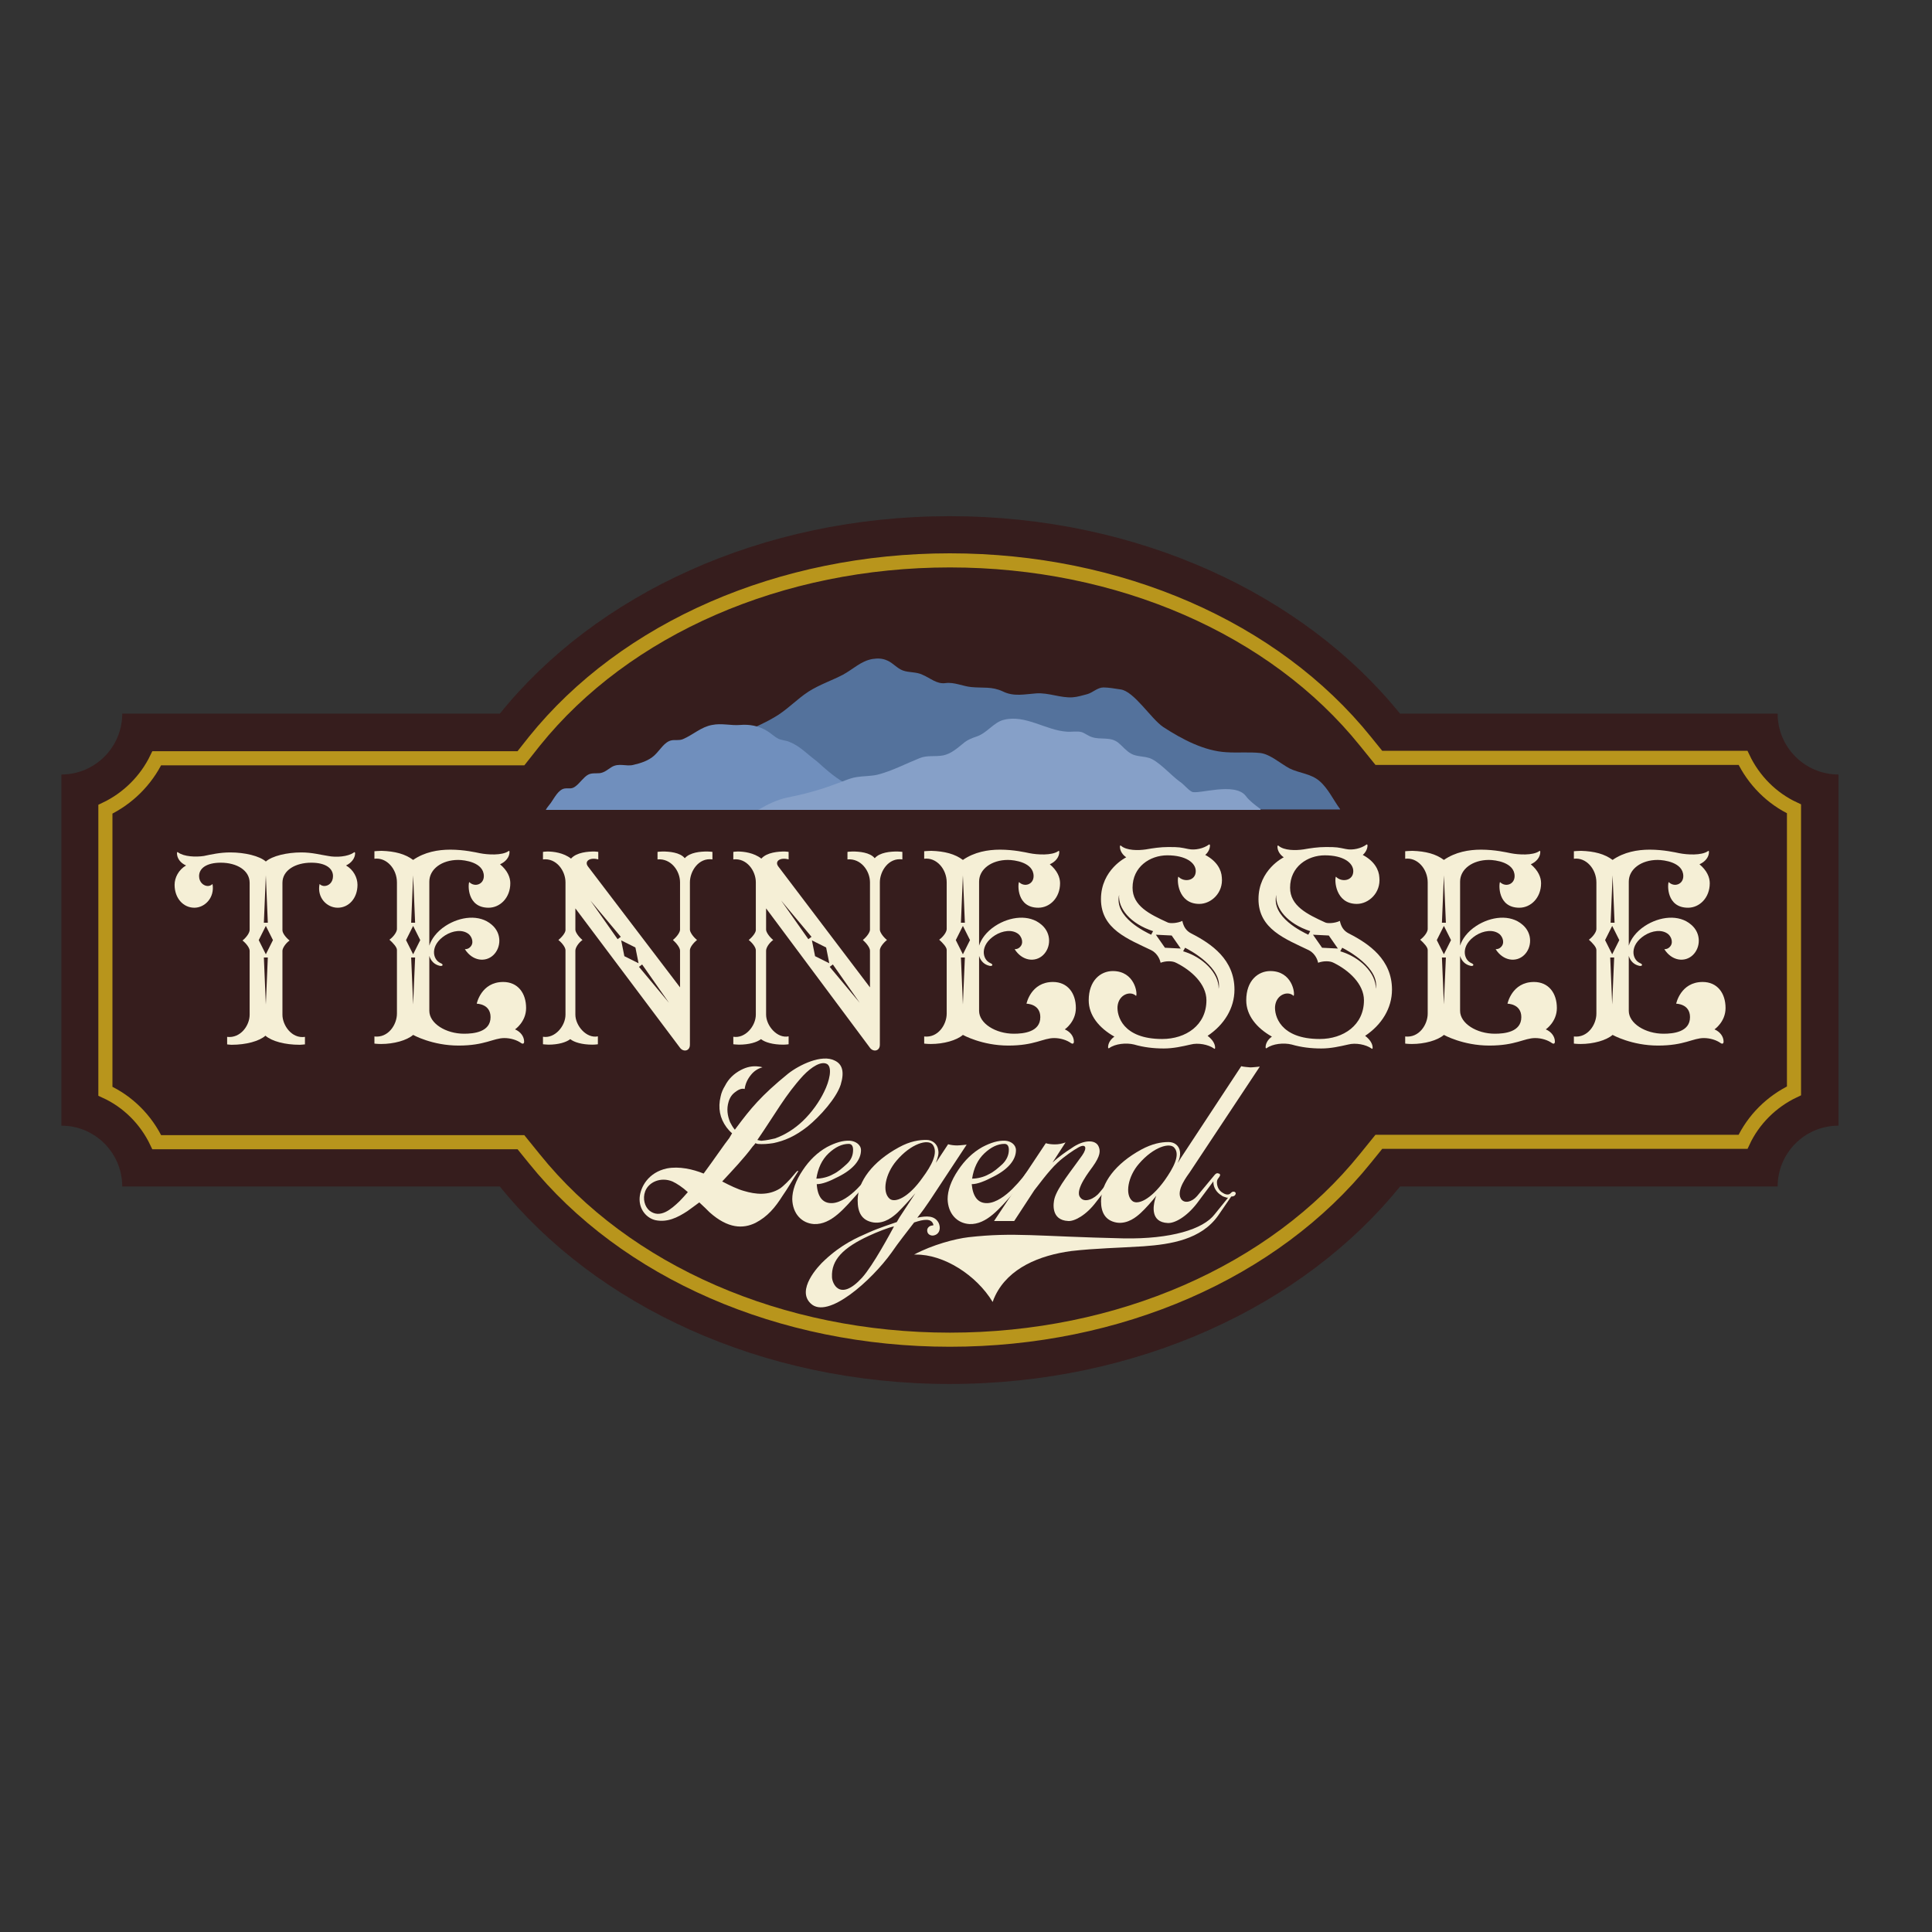 <?xml version="1.0" encoding="UTF-8"?> <svg xmlns="http://www.w3.org/2000/svg" xmlns:xlink="http://www.w3.org/1999/xlink" version="1.1" id="layer" x="0px" y="0px" viewBox="0 0 652 652" style="enable-background:new 0 0 652 652;" xml:space="preserve"><rect x="0" y="0" width="652" height="652" fill="#333333" stroke="none"/> <style type="text/css"> .st0{fill:#361D1D;} .st1{fill:none;stroke:#B8951C;stroke-width:3.571;} .st2{fill:#54729C;} .st3{fill:#708FBD;} .st4{fill:#86A0C8;} .st5{fill:#F5EFD6;} </style> <g id="g14" transform="matrix(1.333,0,0,-1.333,0,174.245)"> <g id="path22" transform="matrix(1,0,0,1,242.344,97.936)"> <path class="st0" d="M207.7-147.9h-95.6c-24.3,30.1-66.2,50-114,50s-89.7-19.9-113.9-50h-95.6c0-8.5-6.9-15.4-15.4-15.4v-88.9 c8.5,0,15.4-6.9,15.4-15.4h95.6c24.3-30.1,66.2-50,113.9-50s89.7,19.9,114,50h95.6c0,8.5,6.9,15.4,15.4,15.4v88.9 C214.6-163.3,207.7-156.4,207.7-147.9"></path> </g> <g id="path26" transform="matrix(1,0,0,1,128.284,11.646)"> <path class="st1" d="M112.2-220.1C69.4-220.1,30.1-203,7-174.3l-3.4,4.2h-92.2c-2.7,5.7-7.3,10.3-13,12.9v71.4 c5.7,2.7,10.3,7.3,13,12.9H3.6L7-68.6c23.1,28.7,62.4,45.8,105.2,45.8s82.1-17.1,105.2-45.8l3.4-4.2H313 c2.7-5.7,7.3-10.3,12.9-12.9v-71.4c-5.7-2.7-10.3-7.3-12.9-12.9h-92.2l-3.4-4.2C194.2-203,154.9-220.1,112.2-220.1z"></path> </g> <g id="path30" transform="matrix(1,0,0,1,182.066,84.778)"> <path class="st2" d="M157.2-158.9c-1.7,2.3-3,5.2-5.2,7.1c-2.2,1.9-5.2,2-7.6,3.2c-2.4,1.3-4.9,3.6-7.4,3.9 c-2.9,0.3-5.7,0-8.6,0.2c-5.5,0.3-11.1,3.2-16,6.4c-3,2-7.4,9.1-10.8,9.5c-1.4,0.2-3,0.5-4.3,0.5c-1.5,0-2.7-1.3-4.1-1.7 c-1.2-0.3-2.4-0.7-3.7-0.8c-3.1-0.2-6,1.2-9.2,1c-2.9-0.2-5.7-0.9-8.5,0.5c-2.8,1.3-5,0.8-8,1.1c-2.1,0.2-4.3,1.3-6.5,1 c-2.2-0.3-3.7,1.2-5.8,2.1c-1.6,0.8-3.4,0.5-5,1.1c-1.4,0.5-2.5,1.9-3.9,2.5c-1.3,0.6-2.5,0.6-3.8,0.4c-2.9-0.5-4.9-2.6-7.5-4 c-2.9-1.5-5.7-2.4-8.6-4.2c-3.1-2-5.6-4.8-8.8-6.6c-4.9-2.9-10-4.2-14.7-7.9c-1.8-1.4-6.6-1.4-12.8-4.7c-1.9-1-6.7-6.9-8.5-7.8 c-1.2-0.6-2.5-1.7-3.9-2.9H157.2z"></path> </g> <g id="path34" transform="matrix(1,0,0,1,123.178,84.778)"> <path class="st3" d="M107.9-158.9c-4.8,2.3-8.7,4.4-10.3,4.4c-6.5,0-13.1,7.1-14.1,7.8c-2.3,1.7-4.2,3.8-6.8,4.8 c-0.9,0.4-1.9,0.4-2.8,0.8c-1,0.5-1.9,1.4-2.9,2c-2.1,1.3-4.5,1.7-6.8,1.5c-2.3-0.2-4.7,0.5-7.1,0c-2.8-0.5-4.8-2.5-7.4-3.6 c-1-0.4-1.9-0.1-2.9-0.3c-1.8-0.4-2.8-2.4-4.3-3.8c-1.5-1.4-3.6-2-5.3-2.4c-1.9-0.5-3.7,0.6-5.6-0.6c-1.1-0.7-1.7-1.3-2.9-1.5 c-1-0.1-2.1,0.1-3-0.4c-1.1-0.6-2-2-3-2.8c-1.2-1-1.7-0.5-3-0.7c-1.5-0.3-2.5-2.3-3.4-3.6c-0.5-0.7-1-1.2-1.3-1.8H107.9z"></path> </g> <g id="path38" transform="matrix(1,0,0,1,171.121,84.778)"> <path class="st4" d="M148-158.9c-1.6,1.2-2.9,2.2-3.7,3.3c-2.8,3.7-12.2,0.3-13.7,1.1c-1.1,0.6-2,1.9-3.1,2.6 c-2,1.4-5.6,5.5-7.9,6c-1.4,0.4-3,0.3-4.3,1c-1.3,0.7-2.2,1.9-3.3,2.8c-2,1.6-4.4,0.7-6.6,1.4c-1,0.3-1.8,1-2.7,1.3 c-1.2,0.3-2.5,0-3.7,0.1c-5.3,0.3-10.5,4.4-16,3c-2.5-0.6-4.2-3.3-6.8-4.2c-1.2-0.4-2.5-0.9-3.5-1.8c-1.6-1.3-3.1-2.6-5-3 c-2-0.4-4.1,0.1-6-0.7c-3.5-1.4-7.1-3.3-10.7-4.2c-1.8-0.4-3.5-0.3-5.3-0.6c-1.9-0.3-3.8-1.3-5.7-1.9c-4-1.5-7.9-2.5-11.9-3.3 c-2.4-0.5-4.9-1.7-7.1-3c-0.1,0-0.2-0.1-0.2-0.1H148z"></path> </g> <g id="path42" transform="matrix(1,0,0,1,34.303,64.31)"> <path class="st5" d="M33.5-176h-1l0.5-11.9L33.5-176z M33-155.2l-0.5-12h1L33-155.2z M34.8-171.6L33-168l-1.8-3.6l1.8-3.6 L34.8-171.6z M42.8-198c0,0-0.8-0.1-1.2-0.1c-3.8,0-7.1,0.9-8.7,2.3c-1.6-1.4-4.9-2.3-8.6-2.3c-0.4,0-1.1,0.1-1.1,0.1v1.9 c3.4-0.4,5.7,2.9,5.7,5.6v16.2c0,0.7-0.8,1.8-1.8,2.6c1.1,0.9,1.8,2,1.8,2.7v11.9c0,3.2-3.3,5.1-7.3,5.1c-3.6,0-5.5-1.4-5.5-3.4 c0-1.6,1.2-2.5,2.2-2.5c0.3,0,0.8,0.1,1.2,0.5c0.6-3.4-1.9-6-4.6-6c-2.8,0-5,2.4-5,5.8c0,1.8,1,3.8,2.9,4.9 c-1.4,0.6-2.3,1.8-2.3,3.1c0,0.4,0.2,0.3,0.3,0.2c1.5-1.1,4.5-1.2,6.5-0.9c1.9,0.4,4.1,0.9,6.7,0.9c3.7,0,7.4-0.9,9-2.3 c1.6,1.4,5.3,2.3,9,2.3c2.7,0,4.8-0.6,6.8-0.9c2-0.4,5-0.2,6.5,0.9c0.1,0.1,0.3,0.1,0.3-0.2c0-1.3-1-2.5-2.3-3.1 c1.9-1.1,2.9-3.1,2.9-4.9c0-3.4-2.2-5.8-5-5.8c-2.8,0-5.3,2.6-4.6,6c0.4-0.4,0.9-0.5,1.2-0.5c1.1,0,2.2,0.9,2.2,2.5 c0,2-1.9,3.4-5.5,3.4c-4,0-7.3-1.9-7.3-5.1v-12c0-0.7,0.8-1.8,1.8-2.6c-1.1-0.8-1.8-2-1.8-2.6v-16.2c0-2.6,2.3-6.1,5.7-5.6V-198z"></path> </g> <g id="path46" transform="matrix(1,0,0,1,54.593,64.31)"> <path class="st5" d="M50.5-176h-1l0.5-11.9L50.5-176z M50-155.2l-0.5-12h1L50-155.2z M51.8-171.6L50-168l-1.8-3.6l1.8-3.6 L51.8-171.6z M40.2-196c3.5-0.4,5.7,3,5.7,5.8v16.1c0,0.7-0.9,1.7-1.9,2.6c1.1,0.8,1.9,2,1.9,2.7v11.8c0,3.4-2.6,6.4-5.7,6v1.9 c0,0,1.2,0.1,1.8,0.1c3.4-0.1,6-0.8,8-2.3c2.9,2,6.3,2.6,9.4,2.6c3.5,0,6.5-0.7,7.5-0.9c2-0.4,5.6-0.6,7.2,0.5 c0.1,0.1,0.3,0.2,0.3-0.2c0-1.3-1-2.5-2.4-3.1c1.9-1.6,2.6-3.3,2.6-4.8c0-3.7-2.6-6.2-5.5-6.2c-5.5,0-5.2,5.9-4.9,6.5 c1.4-1.4,3.7-0.6,3.7,1.5c0,3.5-4.9,4.1-6.5,4.1c-4.1,0-7.3-2.3-7.3-5.5V-173c0.5,1.6,1.8,3.5,4.1,5c3.7,2.4,8.6,3,11.7,0.3 c2.6-2.2,2.4-5.8,0.4-7.7c-2-1.9-5.3-1.5-7.2,1.5c0.6,0,1,0.2,1.3,0.5c1.1,1,0.5,2.6-0.3,3.3c-1.6,1.3-4.1,0.9-6-0.3 c-3.9-2.5-3.2-6.1-1.2-7c1-0.4,0.5-0.9-0.2-0.7c-1.3,0.3-2.2,1.2-2.6,2.5v-13.9c0-3.2,4.2-5.8,8.8-5.8c2.4,0,6.7,0.4,6.7,4.2 c0,3.4-3.5,3.4-3.5,3.4s1.1,5.5,6.7,5.5c3.7,0,5.8-2.8,5.8-6.6c0-3.5-2.8-5.4-2.8-5.4c1.4-0.6,2.3-1.8,2.3-3.1 c0-0.6-0.4-0.6-0.7-0.4c-1.1,0.8-2.7,1.3-4.3,1.3c-2.8,0-4.9-1.9-11.6-1.9c-6.7,0-11.5,2.7-11.5,2.7c-1.6-1.4-4.9-2.3-8.1-2.3 c-1,0-1.7,0.1-1.7,0.1V-196z"></path> </g> <g id="path50" transform="matrix(1,0,0,1,85.866,63.343)"> <path class="st5" d="M76.7-176.8l-0.8-0.6l7.6-9.1L76.7-176.8z M75-172.5l-3.6,1.8l0.8-4l3.6-1.8L75-172.5z M63.6-160.6l6.9-9.8 l0.8,0.6L63.6-160.6z M59.8-162.6v-5.4c0-0.6,0.8-1.8,1.8-2.6c-1.1-0.8-1.8-2-1.8-2.7v-16.2c0-2.8,2.8-6.1,5.7-5.5v-2 c0,0-0.6-0.1-1.4-0.1c-2.6,0-4.6,0.6-5.6,1.4c-1-0.8-3-1.4-5.5-1.4c-0.4,0-1.4,0.1-1.4,0.1v1.9c3-0.5,5.7,2.7,5.7,5.6v16.3 c0,0.7-0.8,1.8-1.8,2.6c1,0.8,1.8,1.9,1.8,2.5v12.1c0,2.9-2.3,6.2-5.7,5.8v1.9c0,0,0.6,0.1,1.1,0.1c1.5,0,4.1-0.3,6-1.8 c1.4,1.6,4.3,1.8,5.9,1.8c0.5,0,0.9-0.1,1-0.1v-1.9c-2.2,0.6-3.6-0.5-2.6-1.8l23.3-30.6v9.3c0,0.7-0.8,1.8-1.8,2.7 c1.1,0.9,1.8,2,1.8,2.6v12c0,2.9-2.3,6.1-5.7,5.8v1.9c0,0,0.6,0.1,1.3,0.1c1.6,0,4.4-0.2,5.6-1.7c1.3,1.5,4,1.7,5.7,1.7 c0.7,0,1.3-0.1,1.3-0.1v-1.9c-3.5,0.5-5.7-3-5.7-5.8v-12c0-0.6,0.8-1.8,1.8-2.6c-1-0.8-1.8-1.9-1.8-2.6v-23.9 c0-1.7-1.7-1.9-2.5-0.8L59.8-162.6z"></path> </g> <g id="path54" transform="matrix(1,0,0,1,112.152,63.343)"> <path class="st5" d="M98.7-176.8l-0.8-0.6l7.6-9.1L98.7-176.8z M97-172.5l-3.6,1.8l0.8-4l3.6-1.8L97-172.5z M85.6-160.6l6.9-9.8 l0.8,0.6L85.6-160.6z M81.8-162.6v-5.4c0-0.6,0.8-1.8,1.8-2.6c-1.1-0.8-1.8-2-1.8-2.7v-16.2c0-2.8,2.8-6.1,5.7-5.5v-2 c0,0-0.6-0.1-1.4-0.1c-2.6,0-4.6,0.6-5.6,1.4c-1-0.8-3-1.4-5.6-1.4c-0.4,0-1.4,0.1-1.4,0.1v1.9c3-0.5,5.7,2.7,5.7,5.6v16.3 c0,0.7-0.8,1.8-1.8,2.6c1,0.8,1.8,1.9,1.8,2.5v12.1c0,2.9-2.3,6.2-5.7,5.8v1.9c0,0,0.6,0.1,1.1,0.1c1.5,0,4.1-0.3,6-1.8 c1.4,1.6,4.3,1.8,5.9,1.8c0.5,0,0.9-0.1,1-0.1v-1.9c-2.2,0.6-3.6-0.5-2.6-1.8l23.2-30.6v9.3c0,0.7-0.8,1.8-1.8,2.7 c1.1,0.9,1.8,2,1.8,2.6v12c0,2.9-2.3,6.1-5.7,5.8v1.9c0,0,0.6,0.1,1.3,0.1c1.6,0,4.4-0.2,5.6-1.7c1.3,1.5,4,1.7,5.7,1.7 c0.7,0,1.3-0.1,1.3-0.1v-1.9c-3.5,0.5-5.7-3-5.7-5.8v-12c0-0.6,0.8-1.8,1.8-2.6c-1-0.8-1.8-1.9-1.8-2.6v-23.9 c0-1.7-1.7-1.9-2.5-0.8L81.8-162.6z"></path> </g> <g id="path58" transform="matrix(1,0,0,1,130.375,64.31)"> <path class="st5" d="M113.9-176h-1l0.5-11.9L113.9-176z M113.4-155.2l-0.5-12h1L113.4-155.2z M115.2-171.6l-1.8,3.6l-1.8-3.6 l1.8-3.6L115.2-171.6z M103.6-196c3.5-0.4,5.7,3,5.7,5.8v16.1c0,0.7-0.9,1.7-1.9,2.6c1.1,0.8,1.9,2,1.9,2.7v11.8 c0,3.4-2.6,6.4-5.7,6v1.9c0,0,1.2,0.1,1.8,0.1c3.4-0.1,6-0.8,8-2.3c2.9,2,6.3,2.6,9.4,2.6c3.5,0,6.5-0.7,7.5-0.9 c2-0.4,5.6-0.6,7.2,0.5c0.1,0.1,0.3,0.2,0.3-0.2c0-1.3-1-2.5-2.4-3.1c1.9-1.6,2.6-3.3,2.6-4.8c0-3.7-2.6-6.2-5.5-6.2 c-5.5,0-5.2,5.9-4.9,6.5c1.4-1.4,3.7-0.6,3.7,1.5c0,3.5-4.9,4.1-6.5,4.1c-4.1,0-7.3-2.3-7.3-5.5V-173c0.5,1.6,1.8,3.5,4.1,5 c3.7,2.4,8.6,3,11.7,0.3c2.6-2.2,2.4-5.8,0.4-7.7c-2-1.9-5.3-1.5-7.2,1.5c0.6,0,1,0.2,1.3,0.5c1.1,1,0.5,2.6-0.3,3.3 c-1.6,1.3-4.1,0.9-6-0.3c-3.9-2.5-3.2-6.1-1.2-7c1-0.4,0.5-0.9-0.2-0.7c-1.3,0.3-2.2,1.2-2.6,2.5v-13.9c0-3.2,4.2-5.8,8.8-5.8 c2.4,0,6.7,0.4,6.7,4.2c0,3.4-3.5,3.4-3.5,3.4s1.1,5.5,6.7,5.5c3.7,0,5.8-2.8,5.8-6.6c0-3.5-2.8-5.4-2.8-5.4 c1.4-0.6,2.3-1.8,2.3-3.1c0-0.6-0.4-0.6-0.7-0.4c-1.1,0.8-2.7,1.3-4.3,1.3c-2.8,0-4.9-1.9-11.6-1.9c-6.7,0-11.5,2.7-11.5,2.7 c-1.6-1.4-4.9-2.3-8.1-2.3c-1,0-1.7,0.1-1.7,0.1V-196z"></path> </g> <g id="path62" transform="matrix(1,0,0,1,160.429,65.175)"> <path class="st5" d="M139.1-175.3c4.9-1.4,9.1-5.5,9-9.5c1,5.3-7.1,9.7-8.5,10.4L139.1-175.3z M136.2-171.3l-4,0.2l2.3-3.3l4-0.2 L136.2-171.3z M131.5-170.2c-5.8,1.9-8.9,5.8-8.6,9.2c-1.3-5.7,6.7-9.4,8.1-10.1L131.5-170.2z M147.2-199.7c0-0.4-0.2-0.3-0.3-0.2 c-1.4,1-4,1.5-5.9,1c-2.2-0.5-4.4-1-6.8-1c-2.6,0-5.1,0.3-7.5,1c-2,0.5-4.8,0.2-6.3-0.9c-0.1-0.1-0.3-0.1-0.3,0.2 c0,1,0.6,2,1.6,2.7c-3.9,2.2-6.5,5.4-6.5,9.2c0,5,3,7.4,6.1,7.4c5.5,0,6.3-5.6,5.9-6.3c-1.4,1.4-4.4,0.4-4.7-2.6 c-0.2-2.3,1.2-8.3,11.3-8.3c6,0,11.2,3.5,11.2,9.8c0,4.1-3.8,7.6-7.7,9.5c-0.9,0.5-2.6,0.5-3.9,0c-0.3,1.4-1.2,2.6-2.4,3.2 c-5.8,2.8-12.7,5.3-12.7,12.9c0,7.5,6.4,10.6,6.4,10.6c-0.9,0.6-1.6,1.6-1.6,2.7c0,0.4,0.2,0.3,0.3,0.2c1.4-1.2,4.3-1.2,6.3-0.9 c1.7,0.3,3.6,0.6,5.7,0.6c2.8,0,3-0.1,5-0.5c1.8-0.4,4,0.2,5.2,1.1c0.1,0.1,0.3,0.1,0.3-0.2c0-0.9-0.5-1.8-1.2-2.4 c3-1.6,4.1-3.8,4.2-5.7c0.4-3.9-2.7-6.7-5.7-6.7c-5.5,0-5.7,6.2-5.3,6.9c1.4-1.5,4.4-1.1,4.4,1.4c0,2.1-2.5,4-7.2,4 c-4.4,0-8.8-2.9-8.8-8.2c0-4.6,4.3-6.7,8.9-8.8c0.6-0.3,2.5-0.2,3.7,0.4c0.3-1.4,0.9-2.5,2.3-3.2c5.1-2.6,10.9-6.6,10.9-14.2 c0-4.7-2.6-8.9-6.8-11.7C146.5-197.6,147.2-198.7,147.2-199.7"></path> </g> <g id="path66" transform="matrix(1,0,0,1,182.11,65.175)"> <path class="st5" d="M157.2-175.3c4.9-1.4,9.1-5.5,9-9.5c1,5.3-7.1,9.7-8.5,10.4L157.2-175.3z M154.3-171.3l-4,0.2l2.3-3.3l4-0.2 L154.3-171.3z M149.6-170.2c-5.8,1.9-8.9,5.8-8.6,9.2c-1.3-5.7,6.7-9.4,8.1-10.1L149.6-170.2z M165.4-199.7c0-0.4-0.2-0.3-0.3-0.2 c-1.4,1-4,1.5-5.9,1c-2.2-0.5-4.4-1-6.8-1c-2.6,0-5.1,0.3-7.5,1c-2,0.5-4.8,0.2-6.3-0.9c-0.1-0.1-0.3-0.1-0.3,0.2 c0,1,0.6,2,1.6,2.7c-3.9,2.2-6.5,5.4-6.5,9.2c0,5,3,7.4,6.1,7.4c5.5,0,6.3-5.6,5.9-6.3c-1.4,1.4-4.4,0.4-4.7-2.6 c-0.2-2.3,1.2-8.3,11.3-8.3c6,0,11.2,3.5,11.2,9.8c0,4.1-3.8,7.6-7.7,9.5c-0.9,0.5-2.6,0.5-3.9,0c-0.3,1.4-1.2,2.6-2.4,3.2 c-5.8,2.8-12.7,5.3-12.7,12.9c0,7.5,6.4,10.6,6.4,10.6c-0.9,0.6-1.6,1.6-1.6,2.7c0,0.4,0.2,0.3,0.3,0.2c1.4-1.2,4.3-1.2,6.3-0.9 c1.7,0.3,3.6,0.6,5.7,0.6c2.8,0,3-0.1,5-0.5c1.8-0.4,4,0.2,5.2,1.1c0.1,0.1,0.3,0.1,0.3-0.2c0-0.9-0.5-1.8-1.2-2.4 c3-1.6,4.1-3.8,4.2-5.7c0.4-3.9-2.7-6.7-5.7-6.7c-5.5,0-5.7,6.2-5.3,6.9c1.4-1.5,4.4-1.1,4.4,1.4c0,2.1-2.5,4-7.2,4 c-4.4,0-8.8-2.9-8.8-8.2c0-4.6,4.3-6.7,8.9-8.8c0.6-0.3,2.5-0.2,3.7,0.4c0.3-1.4,0.9-2.5,2.3-3.2c5.1-2.6,10.9-6.6,10.9-14.2 c0-4.7-2.6-8.9-6.8-11.7C164.7-197.6,165.4-198.7,165.4-199.7"></path> </g> <g id="path70" transform="matrix(1,0,0,1,196.65,64.31)"> <path class="st5" d="M169.4-176h-1l0.5-11.9L169.4-176z M168.9-155.2l-0.5-12h1L168.9-155.2z M170.7-171.6l-1.8,3.6l-1.8-3.6 l1.8-3.6L170.7-171.6z M159.1-196c3.5-0.4,5.7,3,5.7,5.8v16.1c0,0.7-0.9,1.7-1.9,2.6c1.1,0.8,1.9,2,1.9,2.7v11.8 c0,3.4-2.6,6.4-5.7,6v1.9c0,0,1.2,0.1,1.8,0.1c3.4-0.1,6-0.8,8-2.3c2.9,2,6.3,2.6,9.4,2.6c3.5,0,6.5-0.7,7.5-0.9 c2-0.4,5.6-0.6,7.2,0.5c0.1,0.1,0.3,0.2,0.3-0.2c0-1.3-1-2.5-2.4-3.1c1.9-1.6,2.6-3.3,2.6-4.8c0-3.7-2.6-6.2-5.5-6.2 c-5.5,0-5.2,5.9-4.9,6.5c1.4-1.4,3.7-0.6,3.7,1.5c0,3.5-4.9,4.1-6.5,4.1c-4.1,0-7.3-2.3-7.3-5.5V-173c0.5,1.6,1.8,3.5,4.1,5 c3.7,2.4,8.6,3,11.7,0.3c2.6-2.2,2.4-5.8,0.4-7.7c-2-1.9-5.3-1.5-7.2,1.5c0.6,0,1,0.2,1.3,0.5c1.1,1,0.5,2.6-0.3,3.3 c-1.6,1.3-4.1,0.9-6-0.3c-3.9-2.5-3.2-6.1-1.2-7c1-0.4,0.5-0.9-0.2-0.7c-1.3,0.3-2.2,1.2-2.6,2.5v-13.9c0-3.2,4.2-5.8,8.8-5.8 c2.4,0,6.7,0.4,6.7,4.2c0,3.4-3.5,3.4-3.5,3.4s1.1,5.5,6.7,5.5c3.7,0,5.8-2.8,5.8-6.6c0-3.5-2.8-5.4-2.8-5.4 c1.4-0.6,2.3-1.8,2.3-3.1c0-0.6-0.4-0.6-0.7-0.4c-1.1,0.8-2.7,1.3-4.3,1.3c-2.8,0-4.9-1.9-11.6-1.9c-6.7,0-11.5,2.7-11.5,2.7 c-1.6-1.4-4.9-2.3-8.1-2.3c-1,0-1.7,0.1-1.7,0.1V-196z"></path> </g> <g id="path74" transform="matrix(1,0,0,1,219.857,64.31)"> <path class="st5" d="M188.8-176h-1l0.5-11.9L188.8-176z M188.4-155.2l-0.5-12h1L188.4-155.2z M190.1-171.6l-1.8,3.6l-1.8-3.6 l1.8-3.6L190.1-171.6z M178.6-196c3.5-0.4,5.7,3,5.7,5.8v16.1c0,0.7-0.9,1.7-1.9,2.6c1.1,0.8,1.9,2,1.9,2.7v11.8 c0,3.4-2.6,6.4-5.7,6v1.9c0,0,1.2,0.1,1.8,0.1c3.4-0.1,6-0.8,8-2.3c2.9,2,6.3,2.6,9.4,2.6c3.5,0,6.5-0.7,7.5-0.9 c2-0.4,5.6-0.6,7.2,0.5c0.1,0.1,0.3,0.2,0.3-0.2c0-1.3-1-2.5-2.4-3.1c1.9-1.6,2.6-3.3,2.6-4.8c0-3.7-2.6-6.2-5.5-6.2 c-5.5,0-5.2,5.9-4.9,6.5c1.4-1.4,3.7-0.6,3.7,1.5c0,3.5-4.9,4.1-6.5,4.1c-4.1,0-7.3-2.3-7.3-5.5V-173c0.5,1.6,1.8,3.5,4.1,5 c3.7,2.4,8.6,3,11.7,0.3c2.6-2.2,2.4-5.8,0.4-7.7c-2-1.9-5.3-1.5-7.2,1.5c0.6,0,1,0.2,1.3,0.5c1.1,1,0.5,2.6-0.3,3.3 c-1.6,1.3-4.1,0.9-6-0.3c-3.9-2.5-3.2-6.1-1.2-7c1-0.4,0.5-0.9-0.2-0.7c-1.3,0.3-2.2,1.2-2.6,2.5v-13.9c0-3.2,4.2-5.8,8.8-5.8 c2.4,0,6.7,0.4,6.7,4.2c0,3.4-3.5,3.4-3.5,3.4s1.1,5.5,6.7,5.5c3.7,0,5.8-2.8,5.8-6.6c0-3.5-2.8-5.4-2.8-5.4 c1.4-0.6,2.3-1.8,2.3-3.1c0-0.6-0.4-0.6-0.7-0.4c-1.1,0.8-2.7,1.3-4.3,1.3c-2.8,0-4.9-1.9-11.6-1.9c-6.7,0-11.5,2.7-11.5,2.7 c-1.6-1.4-4.9-2.3-8.1-2.3c-1,0-1.7,0.1-1.7,0.1V-196z"></path> </g> <g id="path78" transform="matrix(1,0,0,1,104.238,39.407)"> <path class="st5" d="M92-196.9c2.5,0.9,4.9,2.4,7,4.4c2.3,2.2,4.2,4.9,5.4,7.4c1.4,2.8,2.1,6.1,0.8,7c-1.5,0.9-4-0.7-6.1-2.9 c-4.5-4.9-7-9.6-11.6-16.3c0.3-0.1,0.6-0.1,1-0.2C89.8-197.4,91.2-197.1,92-196.9 M66-207.8c-2.9,1.2-6-0.1-6.9-2.5 c-0.7-1.9-0.1-3.9,1.1-4.9c2.7-2.1,5.5,0.4,7.6,2.4c0.6,0.6,1.4,1.5,2.1,2.3C68.6-209.3,67.1-208.3,66-207.8 M81.1-195.6 c-0.6,0.5-1,1-1.4,1.5c-1.7,2.3-2.2,4.9-1.5,7.8c0.2,1,0.6,1.9,1.1,2.7c0.9,1.8,2.3,3.1,4,4c1.5,0.8,3,1.1,4.5,0.9 c0.3,0,0.7-0.1,1-0.2c-1.1-0.3-2.1-0.9-2.9-1.9c-0.9-1.1-1.4-2.2-1.6-3.5v-0.1c-0.6,0.2-1.4,0-2.3-0.7c-0.9-0.6-1.5-1.5-1.8-2.6 c-0.5-1.7-0.3-3.4,0.4-5.1c0.3-0.6,0.7-1.3,1.2-1.9l0.6,0.8c3.3,4.4,6,7.8,12.9,13.4c2.8,2.2,8.5,5,11.8,3.3 c1.9-0.9,2.5-2.8,1.5-6.1c-1.1-3.4-5.2-8-8.4-10.6c-3.2-2.5-5.8-3.6-8.7-4.2c-1.3-0.2-2.6-0.3-3.9-0.2c-0.2,0.1-0.5,0.1-0.6,0.2 c-0.2-0.4-0.6-0.7-0.8-1c-1.9-2.6-4.9-5.8-7.6-8.7c1.9-1,4-2,5.5-2.4c3-0.9,6.2-1.2,9.1,0.6c0.8,0.5,2.6,2.3,3.3,3.2 c0.4,0.5,1.1,1.3,1.2,1.3c0.1,0,0.2-0.1,0.1-0.2c-1.5-2.3-2.7-4.4-3.9-6.1c-1.9-3-3.8-5.3-6.9-6.9c-3.1-1.5-6.9-1.5-11.6,2.7 c-0.6,0.6-1.5,1.5-2.6,2.5c-1.1-0.8-2-1.5-3-2.2c-2.6-1.7-5.1-2.9-8.1-2.3c-2.2,0.5-4.2,2.7-4,5.7c0.2,2.7,2.2,6.4,6.9,7.4 c3.1,0.6,6.6-0.2,9.3-1.3c2.8,3.8,5.3,7.5,6.5,9L81.1-195.6z"></path> </g> <g id="path82" transform="matrix(1,0,0,1,114.976,37.823)"> <path class="st5" d="M101-198.2c0,1-0.4,1.5-1.1,1.5c-1.7,0-3.4-0.8-5.1-2.4c-1.7-1.6-2.7-3.8-3.1-6.4c1.3,0,3,0.4,4.2,1.1 c1.3,0.6,2.4,1.6,3.5,2.6C100.5-200.8,101-199.6,101-198.2 M95.7-211.7c2.2,0.1,4.6,1.9,6.3,3.6c1,1,1.9,2,2.7,3 c0.4,0.5,0.7,1,1.2,1.5c0.2,0.2,0.4,0.2,0.6,0.1c0.3-0.1,0.2-0.3,0.1-0.5c-0.4-0.6-0.8-1.1-1.2-1.5c-0.9-1.1-2-2.4-3.1-3.6 c-3.4-3.8-6.8-8.1-11.2-7.9c-3.1,0.2-5.4,2.6-5.5,6.3c0,2.1,0.8,4.6,2.7,7.4c1.6,2.4,3.6,4.4,6.1,5.8c2.1,1.1,4,1.7,5.8,1.6 c1.4-0.1,2.8-1,2.8-2.4c0-2.4-1.9-4.8-5.7-6.7c-2.3-1.2-4.1-1.9-5.5-1.9C92-210.1,93.3-211.8,95.7-211.7"></path> </g> <g id="path86" transform="matrix(1,0,0,1,125.934,38.527)"> <path class="st5" d="M110.2-197.6c-1.2,1.5-5.5,0.3-9.2-4.1c-2.8-3.3-3.7-7.9-1.7-9.6c1.3-1.1,4.7,0.2,8.3,5.3 C109.9-202.9,111.7-199.6,110.2-197.6 M94-220.7c-6.5-3-9.5-6.1-9.3-10.4c0-1.5,1.9-6.4,7.6-0.2c2.8,3.1,7.3,11.5,8.1,13 C99.2-218.5,95.9-219.8,94-220.7 M101.8-216l4,6.1c-1.5-1.8-3.1-3.5-4.5-4.9c-1-0.9-3.2-2.9-6.1-2.5c-3.1,0.5-4,2.7-4,5.6 c0,4.8,3.8,9.8,10.4,13.4c2.9,1.6,5.2,1.9,7,1.9c1.5,0,2.8-1,3-2.6c0.2-0.9-0.1-1.9-0.6-3.2l3.1,4.7c0.7-0.2,1.5-0.3,2.3-0.3 c0.6,0,2.4,0.2,2.4,0.2l-9.3-14.1c-1-1.5-2-2.9-3.2-4.4c2.3,0.5,4.4,0.6,5.4-1.3c0.6-1.3,0.3-2.9-1.3-3.2 c-0.6-0.1-1.6,0.2-1.6,1.3c0,0.6,0.5,1.1,1.1,1.2c0.2,0,0.3,0.1,0.5,0.1c-0.4,1.9-2.5,1.5-4.9,0.7c-1.9-2.5-4-5.1-5.7-7.6 c-5-7-16.2-17.1-20.5-12.9c-3.6,3.4,1.7,9.3,3.6,11c4.3,4,8,5.6,11.2,7c2.2,1,6.1,2.3,7,2.6L101.8-216z"></path> </g> <g id="path90" transform="matrix(1,0,0,1,136.408,37.823)"> <path class="st5" d="M119-198.2c0,1-0.4,1.5-1.1,1.5c-1.7,0-3.4-0.8-5.1-2.4c-1.7-1.6-2.7-3.8-3.1-6.4c1.3,0,3,0.4,4.2,1.1 c1.3,0.6,2.4,1.6,3.5,2.6C118.4-200.8,119-199.6,119-198.2 M113.6-211.7c2.2,0.1,4.6,1.9,6.3,3.6c1,1,1.9,2,2.7,3 c0.4,0.5,0.7,1,1.2,1.5c0.2,0.2,0.4,0.2,0.6,0.1c0.3-0.1,0.2-0.3,0.1-0.5c-0.4-0.6-0.8-1.1-1.2-1.5c-0.9-1.1-2-2.4-3.1-3.6 c-3.4-3.8-6.8-8.1-11.2-7.9c-3.1,0.2-5.4,2.6-5.5,6.3c0,2.1,0.8,4.6,2.7,7.4c1.6,2.4,3.6,4.4,6.1,5.8c2.1,1.1,4,1.7,5.8,1.6 c1.4-0.1,2.7-1,2.7-2.4c0-2.4-1.9-4.8-5.7-6.7c-2.3-1.2-4.1-1.9-5.5-1.9C109.9-210.1,111.2-211.8,113.6-211.7"></path> </g> <g id="path94" transform="matrix(1,0,0,1,148.465,30.694)"> <path class="st5" d="M129.1-204.2c-2.6-3.5-5.6-5-7.1-4.9c-4.5,0.2-3.8,4.6-3.5,5.7c0.8,2.9,4.4,7.2,7,10.9c1.4,2,0.9,3.1-1,2 c-1.1-0.6-3.6-2.3-5.2-3.8c-2.3-2.1-5.3-6.3-5.9-7l-5.1-7.8h-5.1l13.1,19.7c0.6-0.2,1.5-0.3,2.3-0.3c1,0,1.9,0.2,2.7,0.5l-3.3-5.1 c1.6,1.5,3.5,2.8,4.9,3.7c2.8,2,6,2.3,6.8,0.3c0.4-1,0.5-2.2-1.5-5c-0.6-0.9-4.7-5.9-3.2-7.8c1.1-1.6,3.7-0.3,4.9,1.2l3.7,4.5 c0.6,0.7,1.1,0.4,0.8,0L129.1-204.2z"></path> </g> <g id="path98" transform="matrix(1,0,0,1,159.247,38.087)"> <path class="st5" d="M138.1-198c-1.1,1.5-5.3,0.3-9-4c-2.8-3.2-3.6-7.8-1.7-9.4c1.3-1.1,4.6,0.2,8.2,5.2 C137.8-203.1,139.6-199.8,138.1-198 M143.8-212c-2.7-3.5-5.7-5.1-7.4-5c-4.5,0.2-3.6,4.5-3.3,5.7c0.1,0.4,0.2,0.8,0.4,1.2 c-1.3-1.6-2.7-3.2-4-4.4c-1-0.9-3.2-2.8-6-2.4c-3,0.5-4,2.7-4,5.4c0,4.6,3.6,9.5,10.2,13.1c2.8,1.5,5,1.9,6.9,1.9 c1.5,0,2.7-0.9,2.9-2.5c0.1-0.8-0.1-1.8-0.6-2.8c0.2,0.3,0.5,0.7,0.7,1.1l15.4,23.4c0.7-0.2,1.5-0.2,2.3-0.3 c0.6,0,2.4,0.2,2.4,0.2l-17.7-26.7c-0.6-0.9-3.5-4.5-2.3-6.7c0.8-1.4,2.8-0.9,4.1,0.6l4.4,5.3c0.6,0.8,1.2,0.5,0.9,0L143.8-212z"></path> </g> <g id="path102" transform="matrix(1,0,0,1,166.61,31.196)"> <path class="st5" d="M144.3-203.7H144c-0.6,0.2-1.1,0.3-1.4,0.6c-1.2,0.7-1.9,1.9-2,3c-0.1,0.7,0,1.6,0.6,2.3 c0.5,0.5,1.5,0.2,0.9-0.6c-0.4-0.6-0.5-0.6-0.6-1.1c-0.1-0.9,0.2-2.3,1.5-3c0.6-0.4,1.2-0.5,1.6-0.3c0.4,0.1,0.6,0.8,1.3,0.6 c0.5-0.2,0.3-0.6,0.3-0.6c-0.2-0.5-0.6-0.6-1.1-0.6l-3.3-4.8c-4.3-6.1-12-7.3-18.9-7.8c-6.1-0.4-12.2-0.5-18.3-1.2 c-8.1-1.1-15.8-4.3-19.2-11.2c-0.3-0.6-0.5-1.1-0.7-1.7c-4.1,6.8-12.4,12.1-19.5,12h-0.4c4.7,2.5,10.4,4,13.8,4.4 c11.6,1.3,17.2,0.2,39.3-0.3c11.9-0.2,20.1,2.3,23,6.1L144.3-203.7z"></path> </g> </g> </svg> 